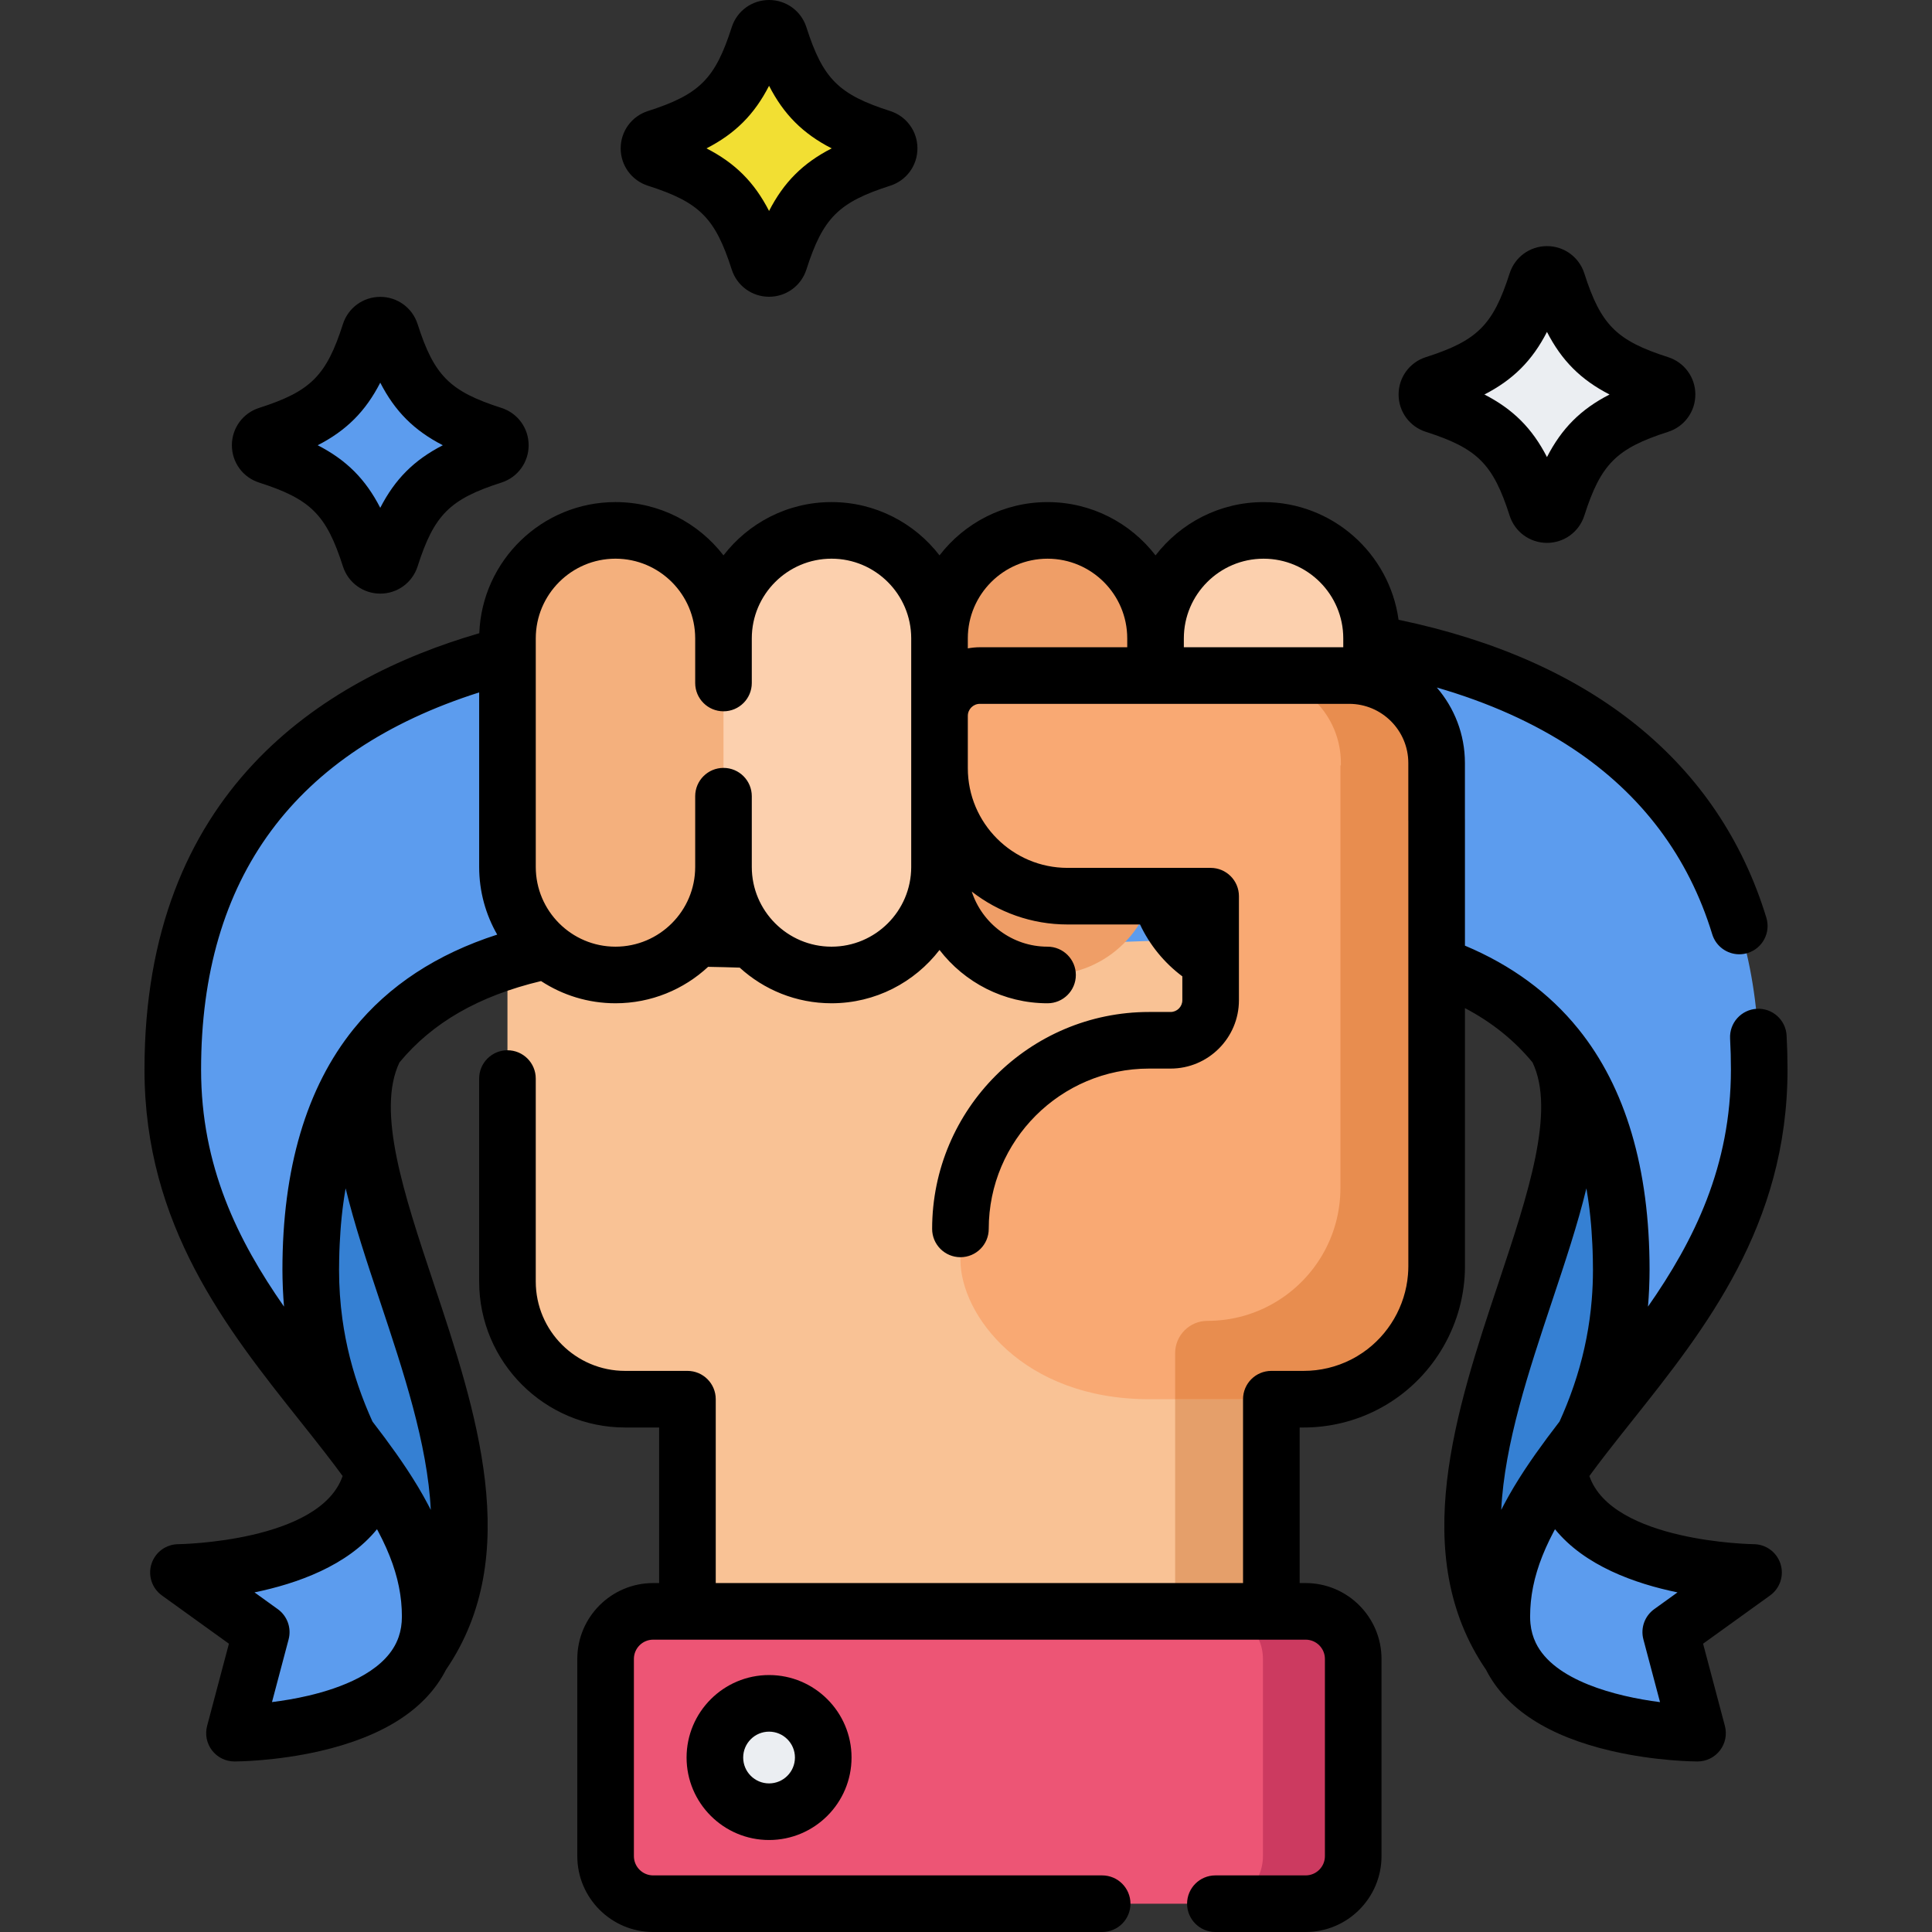 <?xml version="1.0" encoding="UTF-8"?> <!-- Generator: Adobe Illustrator 19.0.0, SVG Export Plug-In . SVG Version: 6.00 Build 0) --> <svg xmlns="http://www.w3.org/2000/svg" xmlns:xlink="http://www.w3.org/1999/xlink" id="Capa_1" x="0px" y="0px" viewBox="0 0 512 512" style="enable-background:new 0 0 512 512;" xml:space="preserve" width="512" height="512"><rect x="0" y="0" width="512" height="512" fill="#333333" stroke="none"/> <g> <g> <path style="fill:#F9C295;" d="M363.487,202.838h-48.632H134.484v136.779c0,17.225,13.958,31.183,31.183,31.183h16.511v83.23 h154.745v-83.23h8.556c6.575,0,12.744-1.801,18.007-4.941c10.329-6.142,17.239-17.406,17.239-30.29V202.838H363.487z"></path> <path style="fill:#E59F6A;" d="M363.487,202.838h-8.261v111.974c0,12.884-6.909,24.148-17.239,30.29 c-5.262,3.141-11.432,4.941-18.007,4.941h-8.556v103.988h25.5v-83.23h8.556c6.575,0,12.744-1.801,18.007-4.941 c10.329-6.142,17.239-17.406,17.239-30.29V202.838H363.487z"></path> <g> <path style="fill:#5C9CEE;" d="M114.005,428.395c0,3.891-0.821,7.291-2.26,10.265c-9.977,20.647-49.608,20.647-49.608,20.647 l7.099-26.776l-21.948-15.808c0,0,47.604,0,51.591-27.181C107.684,402.034,114.005,414.441,114.005,428.395z"></path> <path style="fill:#3580D3;" d="M111.745,438.659c1.439-2.974,2.26-6.374,2.26-10.265c0-13.953-6.321-26.36-15.126-38.853 c-2.089-2.953-4.306-5.926-6.63-8.911c0-0.011-0.011-0.021-0.021-0.032c-5.948-12.876-9.881-27.32-9.881-44.108 c0-27.107,6.641-45.984,17.183-59.063C80.823,312.976,145.631,390.021,111.745,438.659z"></path> <path style="fill:#5C9CEE;" d="M397.995,428.395c0,3.891,0.821,7.291,2.26,10.265c9.977,20.647,49.608,20.647,49.608,20.647 l-7.099-26.776l21.948-15.808c0,0-47.604,0-51.591-27.181C404.316,402.034,397.995,414.441,397.995,428.395z"></path> <path style="fill:#3580D3;" d="M400.255,438.659c-1.439-2.974-2.26-6.374-2.26-10.265c0-13.953,6.321-26.36,15.126-38.853 c2.089-2.953,4.306-5.926,6.63-8.911c0-0.011,0.011-0.021,0.021-0.032c5.948-12.876,9.881-27.32,9.881-44.108 c0-27.107-6.641-45.984-17.183-59.063C431.177,312.976,366.369,390.021,400.255,438.659z"></path> <path style="fill:#5C9CEE;" d="M466.214,283.439c0-103.64-98.78-116.548-144.263-116.548H190.048 c-45.483,0-144.263,12.908-144.263,116.548c0,43.607,26.477,71.353,46.442,97.16c-5.948-12.876-9.881-27.32-9.881-44.108 c0-27.106,6.641-45.984,17.183-59.063c0.011,0,0.011-0.011,0.011-0.011c29.729-36.902,90.455-27.735,120.354-27.735h72.211 c29.899,0,90.625-9.167,120.354,27.735c0,0,0,0.011,0.011,0.011c10.542,13.079,17.183,31.957,17.183,59.063 c0,16.788-3.933,31.232-9.881,44.108C439.737,354.792,466.214,327.046,466.214,283.439z"></path> </g> <g> <path style="fill:#F4B07D;" d="M163.109,140.556c-15.809,0-28.625,12.816-28.625,28.625v60.573 c0,15.809,12.816,28.625,28.625,28.625s28.625-12.816,28.625-28.625v-23.463l2-10.074l-2-11.379V169.18 C191.734,153.371,178.918,140.556,163.109,140.556z"></path> <path style="fill:#FCD0AE;" d="M220.358,140.556c-15.809,0-28.625,12.816-28.625,28.625v60.573 c0,15.809,12.816,28.625,28.625,28.625s28.625-12.816,28.625-28.625V169.18C248.983,153.371,236.167,140.556,220.358,140.556z"></path> <path style="fill:#EF9E67;" d="M277.608,140.556c-15.809,0-28.625,12.816-28.625,28.625v60.573 c0,15.809,12.816,28.625,28.625,28.625s28.625-12.816,28.625-28.625V169.18C306.232,153.371,293.417,140.556,277.608,140.556z"></path> <path style="fill:#FCD0AE;" d="M334.857,140.556c-15.809,0-28.625,12.816-28.625,28.625v60.573 c0,15.809,12.816,28.625,28.625,28.625s28.625-12.816,28.625-28.625V169.18C363.482,153.371,350.666,140.556,334.857,140.556z"></path> </g> <path style="fill:#F9A973;" d="M380.719,217.258v-15.051c0-12.802-10.378-23.179-23.179-23.179h-97.865 c-5.905,0-10.692,4.787-10.692,10.692v13.856c0,18.735,15.188,33.923,33.923,33.923h37.924v27.578 c0,5.86-4.751,10.611-10.611,10.611h-5.706c-27.607,0-49.986,22.38-49.986,49.986v8.206c0,14.495,16.412,36.923,49.986,36.923 h32.411h8.556c6.575,0,12.744-1.801,18.007-4.941c10.329-6.142,17.239-17.406,17.239-30.29V217.258H380.719z"></path> <path style="fill:#E88D4F;" d="M380.719,217.258v-14.419v-0.632c0-12.802-10.378-23.18-23.18-23.18h-25.37 c12.802,0,23.18,10.378,23.18,23.18v0.632h-0.123v111.974c0,12.884-6.909,24.148-17.239,30.29 c-5.262,3.141-11.432,4.941-18.007,4.941l0,0c-4.726,0-8.556,3.831-8.556,8.556v12.201h8.686h16.814h8.556 c0.822,0,1.637-0.028,2.445-0.083c0.803-0.055,1.599-0.137,2.387-0.245c0.397-0.054,0.788-0.135,1.183-0.203 c0.396-0.068,0.797-0.124,1.189-0.205c0.691-0.143,1.372-0.314,2.047-0.497c0.144-0.039,0.288-0.077,0.432-0.118 c0.657-0.187,1.307-0.39,1.947-0.614c0.106-0.037,0.21-0.078,0.316-0.116c0.586-0.211,1.166-0.438,1.74-0.68 c0.102-0.043,0.205-0.083,0.306-0.127c0.618-0.268,1.226-0.555,1.825-0.856c0.131-0.066,0.261-0.134,0.391-0.202 c0.609-0.316,1.211-0.644,1.798-0.994c10.329-6.142,17.239-17.406,17.239-30.29V217.258H380.719z"></path> <path style="fill:#ED5575;" d="M346.008,504.5H173.095c-6.962,0-12.605-5.644-12.605-12.605v-52.262 c0-6.962,5.644-12.605,12.605-12.605h172.914c6.962,0,12.605,5.644,12.605,12.605v52.262 C358.614,498.856,352.97,504.5,346.008,504.5z"></path> <path style="fill:#CC3A60;" d="M346.009,427.028h-23.921c6.962,0,12.605,5.644,12.605,12.605v52.262 c0,6.962-5.644,12.605-12.605,12.605h23.921c6.962,0,12.605-5.644,12.605-12.605v-52.262 C358.614,432.671,352.97,427.028,346.009,427.028z"></path> <circle style="fill:#EBEEF2;" cx="203.809" cy="465.764" r="14.359"></circle> <g> <path style="fill:#F2DF33;" d="M233.624,42.074c-15.93,5.1-21.963,11.133-27.063,27.062c-0.856,2.675-4.649,2.675-5.505,0 c-5.1-15.93-11.133-21.963-27.063-27.062c-2.675-0.856-2.675-4.649,0-5.505c15.93-5.1,21.963-11.133,27.063-27.062 c0.856-2.675,4.649-2.675,5.505,0c5.1,15.93,11.133,21.963,27.063,27.062C236.299,37.425,236.299,41.218,233.624,42.074z"></path> </g> <g> <path style="fill:#5C9CEE;" d="M130.588,120.747c-15.93,5.1-21.963,11.133-27.062,27.063c-0.856,2.675-4.649,2.675-5.505,0 c-5.099-15.93-11.133-21.963-27.062-27.063c-2.675-0.856-2.675-4.649,0-5.505c15.93-5.1,21.963-11.133,27.062-27.063 c0.856-2.675,4.649-2.675,5.505,0c5.1,15.93,11.133,21.963,27.062,27.063C133.263,116.098,133.263,119.891,130.588,120.747z"></path> </g> <g> <path style="fill:#EBEEF2;" d="M439.778,107.298c-15.93,5.1-21.963,11.133-27.063,27.062c-0.856,2.675-4.649,2.675-5.505,0 c-5.1-15.93-11.133-21.963-27.063-27.062c-2.675-0.856-2.675-4.649,0-5.505c15.93-5.1,21.963-11.133,27.063-27.062 c0.856-2.675,4.649-2.675,5.505,0c5.1,15.93,11.133,21.963,27.063,27.062C442.453,102.649,442.453,106.441,439.778,107.298z"></path> </g> </g> <g> <path d="M464.719,409.223c-0.392-0.001-37.482-0.594-43.52-18.062c1.421-1.943,2.913-3.924,4.469-5.923 c0.016-0.021,0.03-0.042,0.046-0.063c2.216-2.863,4.479-5.709,6.876-8.722c19.274-24.231,41.12-51.696,41.12-93.012 c0-2.992-0.081-6.023-0.24-9.01c-0.222-4.137-3.76-7.322-7.889-7.089c-4.137,0.221-7.311,3.752-7.09,7.889 c0.146,2.721,0.219,5.483,0.219,8.21c0,25.607-9.696,45.229-21.98,62.829c0.005-0.053,0.006-0.106,0.01-0.159 c0.125-1.457,0.218-2.92,0.285-4.39c0.011-0.244,0.02-0.488,0.029-0.732c0.059-1.492,0.098-2.989,0.098-4.497 c0-26.802-6.34-48.257-18.844-63.77c-0.007-0.009-0.015-0.016-0.021-0.024c-0.021-0.026-0.042-0.052-0.063-0.077 c-7.649-9.473-17.726-16.86-29.998-22.014v-33.348c0-0.108-0.002-0.216-0.007-0.323v-14.728c0-7.641-2.814-14.632-7.451-20.008 c13.714,3.973,25.797,9.39,36.06,16.197c18.229,12.09,30.653,28.639,36.93,49.186c0.987,3.231,3.958,5.311,7.17,5.311 c0.726,0,1.464-0.106,2.193-0.329c3.962-1.21,6.192-5.402,4.982-9.364c-12.54-41.055-46.187-68.262-97.468-78.953 c-2.414-17.59-17.532-31.187-35.775-31.187c-11.646,0-22.017,5.543-28.629,14.124c-6.61-8.58-16.977-14.124-28.621-14.124 c-11.646,0-22.015,5.542-28.627,14.121c-6.611-8.581-16.98-14.125-28.625-14.125c-11.645,0-22.014,5.544-28.625,14.125 c-6.611-8.581-16.979-14.125-28.624-14.125c-19.458,0-35.365,15.467-36.09,34.752C85.265,179.93,38.29,209.916,38.29,283.44 c0,41.315,21.846,68.78,41.12,93.012c2.397,3.013,4.661,5.86,6.877,8.723c0.016,0.021,0.029,0.043,0.045,0.064 c1.556,1.998,3.049,3.98,4.469,5.922c-6.037,17.469-43.127,18.061-43.512,18.062c-3.255,0-6.139,2.1-7.138,5.197 s0.113,6.486,2.755,8.389l17.758,12.79l-5.777,21.786c-0.597,2.25-0.114,4.65,1.306,6.496c1.42,1.845,3.616,2.926,5.944,2.926 c0.439,0,10.9-0.032,22.754-2.774c16.82-3.892,28.012-11.145,33.308-21.543c20.738-30.327,7.95-68.725-3.35-102.625 c-7.788-23.365-15.141-45.448-8.989-58.307c8.716-10.543,21.018-17.624,37.525-21.564c5.676,3.715,12.45,5.884,19.725,5.884 c9.473,0,18.102-3.671,24.551-9.658c2.976,0.049,5.835,0.129,8.37,0.213c6.425,5.863,14.965,9.444,24.328,9.444 c11.644,0,22.013-5.544,28.624-14.124c6.612,8.582,16.982,14.126,28.628,14.126c4.143,0,7.5-3.358,7.5-7.5s-3.357-7.5-7.5-7.5 c-9.374,0-17.331-6.14-20.087-14.606c7.017,5.46,15.823,8.723,25.382,8.723h19.216c2.533,5.41,6.403,10.161,11.209,13.747v6.331 c0,1.715-1.396,3.111-3.11,3.111h-5.706c-31.698,0-57.486,25.788-57.486,57.486c0,4.142,3.357,7.5,7.5,7.5s7.5-3.358,7.5-7.5 c0-23.427,19.06-42.486,42.486-42.486h5.706c9.986,0,18.11-8.125,18.11-18.111v-10.233c0-0.008,0-0.017,0-0.025v-17.319 c0-4.142-3.357-7.5-7.5-7.5h-37.925c-14.569,0-26.422-11.853-26.422-26.423v-13.855c0-1.76,1.432-3.192,3.191-3.192h46.498 c0.02,0,0.039,0.003,0.058,0.003s0.038-0.003,0.058-0.003h51.251c8.646,0,15.679,7.034,15.679,15.68v15.051 c0,0.108,0.002,0.216,0.007,0.323V335.57c0,0.756-0.04,1.504-0.099,2.247c-0.684,8.296-5.112,15.944-12.005,20.658 c-0.481,0.327-0.973,0.644-1.479,0.944c-0.53,0.317-1.071,0.614-1.62,0.894c-3.863,1.959-8.162,2.987-12.543,2.987h-8.561 c-4.143,0-7.5,3.358-7.5,7.5v48.728H189.68V370.8c0-4.142-3.357-7.5-7.5-7.5h-16.51c-13.063,0-23.689-10.623-23.689-23.68v-53.79 c0-4.142-3.357-7.5-7.5-7.5s-7.5,3.358-7.5,7.5v53.79c0,21.328,17.356,38.68,38.689,38.68h9.01v41.228h-1.585 c-11.086,0-20.105,9.02-20.105,20.105v52.262c0,11.086,9.02,20.105,20.105,20.105h118.991c4.143,0,7.5-3.358,7.5-7.5 s-3.357-7.5-7.5-7.5H173.095c-2.815,0-5.105-2.29-5.105-5.105v-52.262c0-2.815,2.29-5.105,5.105-5.105h9.046 c0.013,0,0.026,0.002,0.039,0.002s0.026-0.002,0.039-0.002h154.663c0.013,0,0.026,0.002,0.039,0.002s0.026-0.002,0.039-0.002h9.05 c2.814,0,5.104,2.291,5.104,5.105v52.262c0,2.815-2.29,5.105-5.104,5.105h-23.922c-4.143,0-7.5,3.358-7.5,7.5s3.357,7.5,7.5,7.5 h23.922c11.086,0,20.104-9.019,20.104-20.105v-52.262c0-11.086-9.019-20.105-20.104-20.105h-1.589v-3.792 c0-0.026,0.004-0.051,0.004-0.077v-37.357h1.057c6.723,0,13.324-1.578,19.257-4.577c0.024-0.012,0.05-0.022,0.074-0.035 c0.025-0.013,0.049-0.028,0.074-0.041c0.825-0.421,1.639-0.866,2.436-1.342c12.896-7.665,20.908-21.742,20.908-36.737 c0-0.033-0.004-0.064-0.005-0.097V267.16c7.15,3.765,13.063,8.521,17.905,14.379c6.169,12.855-1.187,34.949-8.98,58.325 c-11.301,33.902-24.088,72.302-3.345,102.631c5.3,10.397,16.49,17.647,33.304,21.538c11.854,2.742,22.314,2.774,22.754,2.774 c2.328,0,4.524-1.081,5.944-2.926c1.42-1.846,1.902-4.246,1.306-6.496l-5.777-21.786l17.758-12.79 c2.639-1.901,3.748-5.285,2.753-8.381C470.852,411.332,467.971,409.23,464.719,409.223z M105.658,433.781 c-0.189,0.55-0.41,1.086-0.664,1.61c-0.001,0.002-0.002,0.004-0.002,0.006c-3.833,7.931-14.746,11.97-23.225,13.962 c-3.436,0.807-6.771,1.348-9.687,1.71l4.405-16.617c0.797-3.005-0.343-6.191-2.866-8.008l-6.174-4.447 c11.284-2.32,24.608-7.061,32.462-16.736c0.064,0.119,0.135,0.241,0.198,0.36c0.085,0.16,0.167,0.318,0.251,0.477 c0.292,0.555,0.572,1.106,0.842,1.652c0.065,0.131,0.132,0.264,0.196,0.394c0.317,0.652,0.618,1.298,0.904,1.938 c0.055,0.124,0.106,0.246,0.161,0.37c0.233,0.531,0.455,1.058,0.667,1.582c0.064,0.158,0.129,0.316,0.191,0.474 c0.248,0.628,0.484,1.253,0.702,1.873c0.012,0.033,0.022,0.066,0.034,0.1c0.204,0.584,0.391,1.163,0.568,1.74 c0.05,0.162,0.098,0.323,0.146,0.484c0.155,0.525,0.301,1.049,0.435,1.569c0.023,0.088,0.048,0.177,0.07,0.265 c0.15,0.597,0.282,1.19,0.404,1.782c0.031,0.149,0.058,0.297,0.087,0.445c0.093,0.477,0.177,0.953,0.251,1.427 c0.022,0.141,0.047,0.282,0.067,0.423c0.086,0.584,0.16,1.167,0.219,1.75c0.011,0.111,0.019,0.223,0.029,0.334 c0.046,0.487,0.082,0.974,0.109,1.461c0.009,0.159,0.018,0.318,0.025,0.477c0.026,0.586,0.043,1.172,0.043,1.758 C106.505,430.351,106.227,432.127,105.658,433.781z M114.164,400.139c-0.112-0.221-0.229-0.436-0.342-0.656 c-0.147-0.285-0.294-0.568-0.444-0.85c-0.282-0.532-0.568-1.057-0.856-1.579c-0.136-0.246-0.271-0.494-0.408-0.737 c-0.419-0.741-0.842-1.473-1.271-2.192c-0.05-0.084-0.101-0.165-0.152-0.249c-0.388-0.646-0.78-1.283-1.174-1.911 c-0.156-0.249-0.313-0.493-0.47-0.74c-0.294-0.461-0.587-0.917-0.882-1.367c-0.17-0.259-0.338-0.516-0.508-0.771 c-0.299-0.451-0.598-0.895-0.897-1.334c-0.149-0.219-0.297-0.439-0.445-0.655c-0.407-0.593-0.813-1.177-1.215-1.75 c-0.03-0.042-0.059-0.086-0.089-0.128c0-0.001-0.001-0.001-0.002-0.002c-0.002-0.003-0.005-0.007-0.007-0.01 c-1.951-2.756-4.064-5.606-6.288-8.481c-0.155-0.342-0.308-0.684-0.458-1.025c-0.157-0.355-0.315-0.711-0.468-1.067 c-0.206-0.481-0.404-0.962-0.602-1.443c-0.143-0.347-0.288-0.694-0.426-1.042c-0.197-0.493-0.385-0.986-0.573-1.479 c-0.128-0.335-0.258-0.671-0.382-1.006c-0.187-0.507-0.366-1.015-0.544-1.522c-0.113-0.323-0.23-0.645-0.339-0.968 c-0.178-0.524-0.347-1.048-0.515-1.572c-0.099-0.308-0.201-0.615-0.296-0.923c-0.17-0.546-0.329-1.092-0.488-1.638 c-0.084-0.287-0.171-0.573-0.251-0.86c-0.161-0.574-0.312-1.148-0.462-1.723c-0.068-0.261-0.14-0.522-0.206-0.784 c-0.153-0.607-0.295-1.215-0.436-1.823c-0.053-0.231-0.111-0.461-0.162-0.692c-0.144-0.646-0.277-1.294-0.407-1.943 c-0.039-0.194-0.082-0.388-0.12-0.583c-0.136-0.7-0.26-1.402-0.38-2.104c-0.024-0.143-0.052-0.286-0.076-0.43 c-0.128-0.774-0.245-1.55-0.354-2.327c-0.01-0.073-0.023-0.146-0.033-0.219c-0.59-4.295-0.883-8.642-0.883-13.066 c0-0.205,0.008-0.402,0.009-0.605c0.006-1.494,0.035-2.966,0.084-4.418c0.021-0.606,0.051-1.203,0.079-1.802 c0.052-1.109,0.117-2.205,0.195-3.289c0.042-0.583,0.081-1.168,0.13-1.744c0.122-1.423,0.264-2.827,0.431-4.206 c0.042-0.345,0.087-0.686,0.132-1.028c0.173-1.322,0.367-2.621,0.583-3.901c0.032-0.192,0.069-0.378,0.103-0.569 c2.291,9.479,5.621,19.471,9.025,29.681C106.89,363.42,113.284,382.608,114.164,400.139z M93.775,272.621 c-0.02,0.024-0.04,0.048-0.059,0.072c-0.008,0.01-0.017,0.018-0.025,0.028c-12.505,15.513-18.845,36.968-18.845,63.77 c0,1.524,0.04,3.038,0.1,4.547c0.009,0.215,0.016,0.431,0.026,0.646c0.068,1.491,0.162,2.977,0.289,4.455 c0.004,0.044,0.005,0.088,0.009,0.132c-12.284-17.6-21.98-37.222-21.98-62.829c0-50.812,24.787-84.389,73.694-99.945v46.258 c0,6.521,1.746,12.639,4.781,17.926C115.757,252.831,103.01,261.189,93.775,272.621z M241.481,229.791 c-0.021,11.631-9.487,21.087-21.123,21.087c-11.648,0-21.125-9.477-21.125-21.125V211c0-4.142-3.357-7.5-7.5-7.5 s-7.5,3.358-7.5,7.5v18.754c0,11.648-9.477,21.125-21.124,21.125c-11.648,0-21.125-9.477-21.125-21.125v-60.573 c0-11.648,9.477-21.125,21.125-21.125c11.647,0,21.124,9.477,21.124,21.125v11.822c0,4.142,3.357,7.5,7.5,7.5s7.5-3.358,7.5-7.5 v-11.822c0-11.648,9.477-21.125,21.125-21.125c11.635,0,21.102,9.456,21.123,21.086c0,0.013-0.001,0.025-0.001,0.038v60.57 C241.48,229.764,241.481,229.777,241.481,229.791z M298.73,171.527h-39.056c-1.09,0-2.153,0.114-3.191,0.298v-2.645 c0-0.013-0.001-0.026-0.001-0.039c0.021-11.628,9.49-21.082,21.128-21.082c11.646,0,21.12,9.475,21.12,21.12V171.527z M355.98,171.527h-42.25v-2.347c0-11.646,9.479-21.12,21.13-21.12c11.646,0,21.12,9.475,21.12,21.12V171.527z M404.336,389.099 c-0.166,0.25-0.331,0.5-0.496,0.753c-0.3,0.458-0.598,0.922-0.896,1.39c-0.153,0.24-0.305,0.477-0.457,0.719 c-0.402,0.64-0.801,1.289-1.197,1.949c-0.043,0.071-0.086,0.14-0.129,0.212c-0.43,0.72-0.855,1.455-1.274,2.198 c-0.137,0.243-0.271,0.49-0.407,0.735c-0.288,0.52-0.573,1.044-0.854,1.574c-0.152,0.286-0.302,0.574-0.451,0.864 c-0.112,0.217-0.227,0.429-0.338,0.647c0.878-17.533,7.273-36.718,13.545-55.531c3.403-10.208,6.734-20.202,9.025-29.68 c0.032,0.186,0.069,0.368,0.1,0.555c0.223,1.327,0.426,2.674,0.604,4.047c0.032,0.245,0.066,0.488,0.096,0.735 c0.177,1.441,0.324,2.912,0.451,4.402c0.046,0.543,0.083,1.096,0.123,1.646c0.081,1.126,0.149,2.265,0.202,3.417 c0.026,0.564,0.055,1.126,0.074,1.696c0.052,1.531,0.084,3.083,0.088,4.66c0,0.136,0.006,0.267,0.006,0.404 c0,2.658-0.106,5.288-0.318,7.896c-0.001,0.013-0.003,0.025-0.004,0.038c-0.069,0.847-0.15,1.693-0.242,2.536 c-0.013,0.119-0.03,0.238-0.043,0.358c-0.083,0.736-0.172,1.47-0.272,2.203c-0.025,0.186-0.056,0.37-0.083,0.555 c-0.095,0.666-0.193,1.331-0.303,1.994c-0.038,0.228-0.081,0.455-0.121,0.682c-0.107,0.619-0.216,1.238-0.335,1.856 c-0.05,0.26-0.107,0.52-0.16,0.78c-0.118,0.583-0.237,1.165-0.366,1.746c-0.064,0.287-0.135,0.573-0.201,0.859 c-0.129,0.553-0.257,1.106-0.396,1.658c-0.077,0.305-0.161,0.61-0.241,0.915c-0.14,0.532-0.279,1.065-0.429,1.597 c-0.089,0.316-0.184,0.631-0.276,0.946c-0.152,0.521-0.304,1.041-0.465,1.56c-0.1,0.323-0.207,0.645-0.311,0.967 c-0.165,0.511-0.329,1.023-0.503,1.534c-0.111,0.326-0.228,0.652-0.343,0.978c-0.178,0.508-0.357,1.016-0.544,1.523 c-0.12,0.325-0.247,0.65-0.371,0.975c-0.193,0.507-0.387,1.014-0.589,1.52c-0.13,0.325-0.265,0.649-0.398,0.974 c-0.209,0.508-0.418,1.016-0.636,1.523c-0.137,0.319-0.279,0.638-0.42,0.958c-0.163,0.369-0.328,0.739-0.495,1.108 c-2.227,2.879-4.341,5.73-6.297,8.493c-0.434,0.616-0.872,1.248-1.312,1.889c-0.142,0.207-0.285,0.419-0.427,0.629 C404.945,388.187,404.641,388.639,404.336,389.099z M435.515,434.453l4.409,16.632c-11.786-1.513-28.105-5.735-32.917-15.691 c0-0.001,0-0.001-0.001-0.002c-0.762-1.574-1.231-3.256-1.418-5.098c-0.062-0.614-0.093-1.246-0.093-1.898 c0-0.586,0.018-1.171,0.043-1.756c0.007-0.161,0.016-0.321,0.025-0.482c0.027-0.484,0.063-0.969,0.108-1.454 c0.01-0.113,0.018-0.227,0.03-0.34c0.059-0.581,0.133-1.162,0.218-1.745c0.021-0.145,0.046-0.29,0.069-0.434 c0.074-0.468,0.156-0.937,0.248-1.407c0.03-0.155,0.059-0.311,0.091-0.466c0.12-0.585,0.252-1.173,0.4-1.763 c0.026-0.103,0.056-0.208,0.083-0.311c0.129-0.501,0.27-1.005,0.419-1.511c0.052-0.176,0.104-0.352,0.159-0.528 c0.167-0.542,0.343-1.085,0.533-1.633c0.024-0.068,0.044-0.135,0.068-0.204c0.212-0.603,0.442-1.211,0.683-1.823 c0.072-0.183,0.147-0.366,0.221-0.55c0.196-0.484,0.401-0.97,0.615-1.46c0.069-0.159,0.136-0.317,0.207-0.477 c0.276-0.617,0.567-1.24,0.872-1.869c0.083-0.171,0.171-0.344,0.256-0.516c0.245-0.494,0.498-0.992,0.761-1.493 c0.104-0.199,0.208-0.398,0.314-0.598c0.056-0.104,0.117-0.211,0.173-0.315c7.854,9.676,21.179,14.417,32.463,16.737l-6.174,4.447 C435.857,428.262,434.718,431.447,435.515,434.453z"></path> <path d="M181.95,465.764c0,12.053,9.806,21.858,21.858,21.858c12.054,0,21.859-9.806,21.859-21.858 c0-12.053-9.806-21.859-21.859-21.859C191.756,443.905,181.95,453.711,181.95,465.764z M210.668,465.764 c0,3.782-3.077,6.858-6.859,6.858s-6.858-3.077-6.858-6.858c0-3.782,3.076-6.859,6.858-6.859S210.668,461.982,210.668,465.764z"></path> <path d="M171.707,49.217c13.678,4.378,17.828,8.529,22.207,22.207c1.383,4.318,5.359,7.219,9.896,7.219 c4.535,0,8.512-2.901,9.895-7.22c4.379-13.677,8.529-17.828,22.207-22.206v0c4.318-1.382,7.219-5.359,7.219-9.895 c0-4.537-2.9-8.513-7.219-9.896c-13.678-4.378-17.828-8.529-22.207-22.207C212.321,2.901,208.345,0,203.81,0 c-4.536,0-8.513,2.901-9.896,7.219c-4.379,13.677-8.529,17.828-22.207,22.207c-4.318,1.382-7.219,5.359-7.219,9.896 C164.488,43.857,167.389,47.834,171.707,49.217z M203.81,22.739c3.91,7.612,8.969,12.672,16.582,16.582 c-7.613,3.91-12.672,8.969-16.583,16.582c-3.91-7.612-8.969-12.672-16.582-16.582C194.841,35.411,199.898,30.353,203.81,22.739z"></path> <path d="M68.671,127.89c13.678,4.378,17.828,8.529,22.206,22.204c1.381,4.319,5.357,7.221,9.894,7.222c0,0,0.001,0,0.002,0 c4.536,0,8.513-2.901,9.896-7.22c4.379-13.677,8.529-17.828,22.206-22.206c4.318-1.382,7.22-5.358,7.22-9.896 s-2.901-8.514-7.219-9.896c-13.678-4.378-17.828-8.529-22.207-22.207c-1.383-4.318-5.359-7.219-9.896-7.219h-0.002 c-4.536,0.001-8.513,2.903-9.893,7.22c-4.379,13.677-8.529,17.828-22.206,22.206c-4.318,1.382-7.22,5.358-7.22,9.896 S64.354,126.508,68.671,127.89z M100.772,101.413c3.91,7.612,8.971,12.672,16.582,16.582c-7.612,3.91-12.672,8.969-16.582,16.582 c-3.909-7.612-8.97-12.672-16.581-16.582C91.803,114.085,96.863,109.025,100.772,101.413z"></path> <path d="M377.862,114.441c13.677,4.378,17.827,8.528,22.205,22.205c1.382,4.318,5.357,7.22,9.894,7.221c0.001,0,0.001,0,0.002,0 c4.536,0,8.513-2.901,9.896-7.219c4.379-13.678,8.529-17.828,22.206-22.206c0.001,0,0.001,0,0.001,0 c4.318-1.382,7.22-5.359,7.219-9.896c0-4.536-2.901-8.513-7.219-9.895c-13.678-4.378-17.828-8.529-22.207-22.207 c-1.383-4.318-5.359-7.219-9.896-7.219c0,0-0.001,0-0.002,0c-4.536,0.001-8.513,2.903-9.893,7.22 c-4.379,13.677-8.529,17.828-22.206,22.206c-4.318,1.382-7.22,5.358-7.22,9.895C370.642,109.081,373.543,113.058,377.862,114.441z M409.963,87.963c3.91,7.612,8.971,12.672,16.582,16.582c-7.612,3.91-12.672,8.969-16.582,16.582 c-3.91-7.612-8.969-12.672-16.581-16.582C400.993,100.635,406.054,95.575,409.963,87.963z"></path> </g> </g> </svg> 
